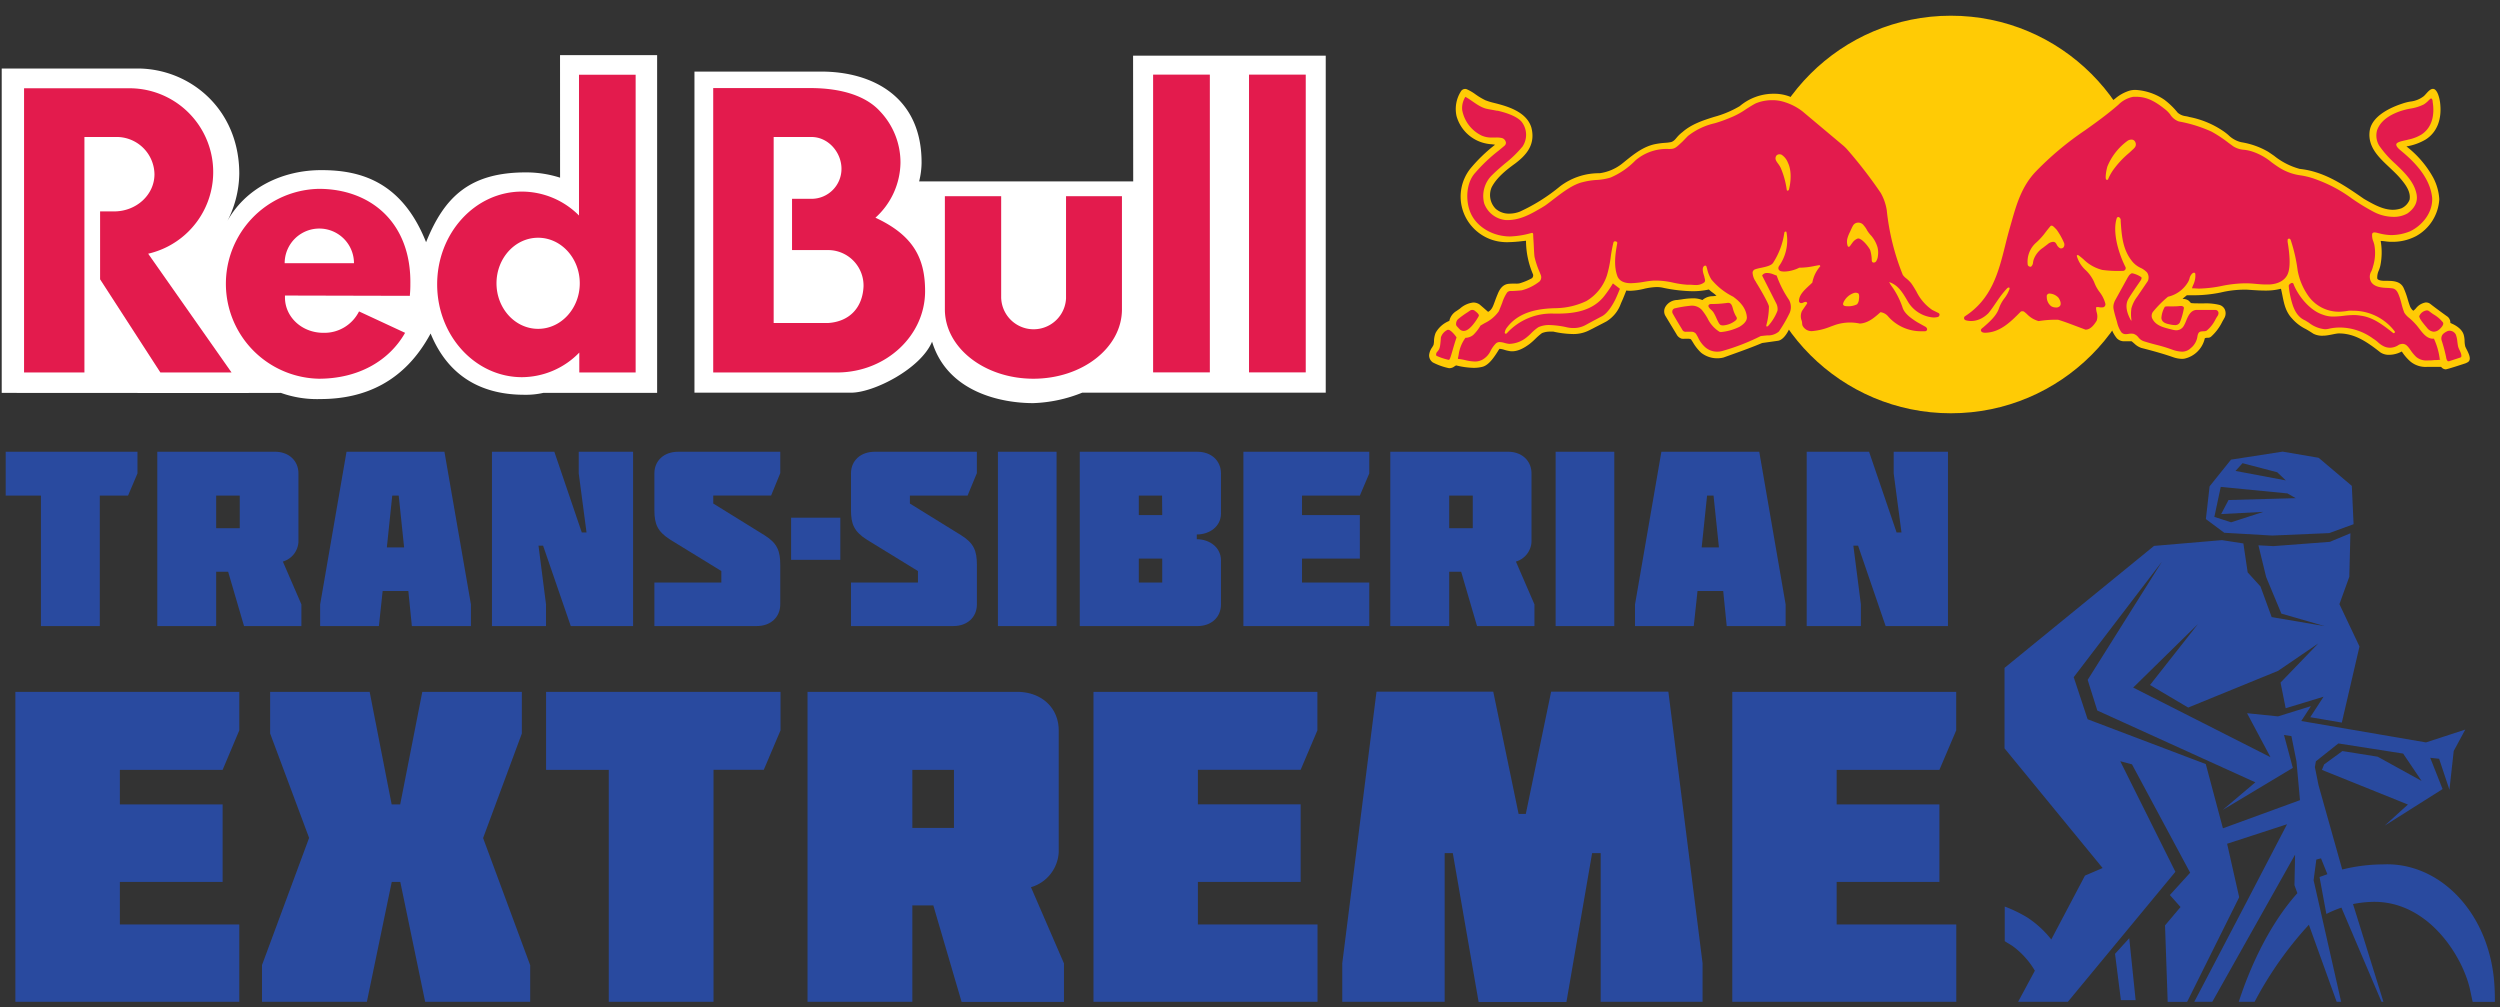 <svg id="RBTSE_Logo" data-name="Red Bull Trans-Siberian Extreme Logo" xmlns="http://www.w3.org/2000/svg" viewBox="0 0 583.94 235.28"><rect x="0" y="0" width="583.94" height="235.28" fill="#333333" stroke="none"/><defs><style>.cls-1{fill:#294a9f;}.cls-2{fill:#fff;}.cls-3,.cls-4{fill:#e31b4d;}.cls-3{fill-rule:evenodd;}.cls-5{fill:#ffcb05;}</style></defs><title>Red Bull Trans-Siberian Extreme Logo</title><path class="cls-1" d="M541.58,106.93l-8.41-1.44-12.06,1.87-5,6.23-.87,7.65,4.29,3.2,11.19.65,13.33-.57,5.69-2.08-.41-8.95Zm-17.78,1.26,8.11,2.12,2,1.9L522.16,110Zm-3.27,8.6-1.72,3.28,9.85-.51L521.13,122l-3.91-1.27,1.49-7,15.59,1.52,1.92,1.11Z"/><polygon class="cls-1" points="494.02 222.79 495.39 233.6 498.83 233.6 497.34 219.14 494.02 222.79"/><path class="cls-1" d="M556.68,201.9a40.05,40.05,0,0,0-9.59,1.2l-5.54-19.7-.85-4.24.24-1.34,5.25-4.17,14.63,2.29.5.08,4.31,6.39-10.28-5.67-8.22-1.31-4.27,3.12-.51,1.28,19.42,7.82.66.27L557,192.85l6.88-4.34h0l6.65-4.2L567.64,177l2.08.23,2.41,7.23,1-9.05,2.7-5-9.18,3-29.13-5,2.26-3.47-7.69,2.39-7.23-.74,5.47,10.27h0l-32.07-16.26,15.13-14.84L502.19,160l8.92,5.27h0l21-8.58,9.37-6.39-8.8,9.13,1.2,6,8.85-2.7-3.11,4.79,7.37,1.26L551.12,151l-4.69-9.89,2.31-6.38.26-10.17-4.8,2-13.19,1-3.5-.19,1.81,7.42,3.55,8.53L543,146.25l-12.39-2.11L528,137l-3-3.31-1-6.75-5-.78-15.87,1.35L468.21,156v14.41l0,4.39,22.91,27.95L487,204.52l-7.87,14.92a23.64,23.64,0,0,0-5.57-5.12,31.8,31.8,0,0,0-5.3-2.57v8.08l.61.39c.51.27.78.49,1.15.7a19.16,19.16,0,0,1,4.94,5.26l.18.31.16.23L471.38,234H483l25.12-30.37-12.88-25.83,2.74.73,13.59,25.31-4.74,5.22,2.49,2.8-3.62,4.29.62,17.86h4.54l12.16-24.44-2.82-12.49,14-4.56-10,19.2-.44.84L512.53,234h4.21l19.34-34.39-.15,7.14.68,1.88c-5.85,6.5-10.58,15.8-13.69,25.37h3.7a85.14,85.14,0,0,1,12.68-18l6.49,18h1.05l-.27-1.17-4.25-18.78h0l-1.91-8.42h0v-.09l.28-2.12.35-2.65,1.09-.28,1.49,3.7-1.64.59-.19.1,1.59,8.6A26.34,26.34,0,0,1,546.9,212L556.27,234h.44l-7.1-22.83a25.46,25.46,0,0,1,4-.5c13.4-.67,21.61,12.71,23.32,20.42.22,1,.43,2,.62,2.92h5.19c0-1,0-2-.06-3.07C582,213.76,570.16,201.32,556.68,201.9Zm-37.46-8.43-4-15L487.62,168l-3.25-9.83,20.62-27-17.36,27.63,2.25,7.16,36.91,16.77-7.62,6.45,16.38-9.82-2.06-7.69,1.73.27,1.18,5.89.82,9.07Z"/><path class="cls-1" d="M1.33,115.76V105.52H32.11v5.06l-2.2,5.18h-6.6v30.48H9.56V115.76Z"/><path class="cls-1" d="M64.25,105.52c3.2,0,5.46,2.09,5.46,5.06v16a5.07,5.07,0,0,1-3.64,4.59l4.33,10v5.06H57l-3.71-12.68H50.49v12.68H36.74V105.52ZM50.49,115.76v7.62H56v-7.62Z"/><path class="cls-1" d="M103.81,105.52,110,141.18v5.06H96.2l-.82-8.2h-6l-.88,8.2H74.78v-5.06l6.16-35.66Zm-9.42,22.34-1.26-12.1H91.62l-1.26,12.1Z"/><path class="cls-1" d="M137,124.37l-1.82-13.79v-5.06h12.69v40.72H133.32l-6.47-18.79h-1.07l1.76,13.73v5.06H114.91V105.52h14.57l6.41,18.85Z"/><path class="cls-1" d="M152.85,119.13v-8.55c0-3,2.26-5.06,5.53-5.06h23.87v5l-2.14,5.23H166.6v1.86L178.54,125c3,1.86,3.71,3.66,3.71,6.92v9.25c0,3-2.26,5.06-5.46,5.06H152.85V136.06h15.64v-2.68l-11.94-7.33C153.54,124.13,152.85,122.39,152.85,119.13Z"/><path class="cls-1" d="M196.28,120.92v9.84h-11.5v-9.84Z"/><path class="cls-1" d="M198.77,119.13v-8.55c0-3,2.26-5.06,5.53-5.06h23.87v5L226,115.76H212.53v1.86L224.47,125c3,1.86,3.71,3.66,3.71,6.92v9.25c0,3-2.26,5.06-5.46,5.06H198.77V136.06h15.64v-2.68l-11.94-7.33C199.46,124.13,198.77,122.39,198.77,119.13Z"/><path class="cls-1" d="M233.09,146.24V105.52h13.7v40.72Z"/><path class="cls-1" d="M252.21,146.24V105.52h27.45c3.27,0,5.53,2.09,5.53,5.06v9.37c0,3-2.64,4.89-5.65,4.89v1.11c3,0,5.65,1.92,5.65,4.94v10.29c0,3-2.26,5.06-5.53,5.06Zm19.22-30.48H266v4.54h5.47ZM266,136.06h5.47v-5.58H266Z"/><path class="cls-1" d="M290.43,146.24V105.52h29.4v5.06l-2.2,5.18H304.12v4.54h13.51v10.18H304.12v5.58h15.71v10.18Z"/><path class="cls-1" d="M352.26,105.52c3.2,0,5.46,2.09,5.46,5.06v16a5.07,5.07,0,0,1-3.64,4.59l4.33,10v5.06H345l-3.71-12.68H338.5v12.68H324.74V105.52ZM338.5,115.76v7.62H344v-7.62Z"/><path class="cls-1" d="M363.36,146.24V105.52h13.7v40.72Z"/><path class="cls-1" d="M410.92,105.52l6.16,35.66v5.06H403.32l-.82-8.2h-6l-.88,8.2H381.9v-5.06l6.16-35.66Zm-9.42,22.34-1.26-12.1h-1.51l-1.26,12.1Z"/><path class="cls-1" d="M444.14,124.37l-1.82-13.79v-5.06H455v40.72H440.44L434,127.45H432.9l1.76,13.73v5.06H422V105.52h14.57L443,124.37Z"/><path class="cls-1" d="M3.59,234V161.6h52.3v9L52,179.82H28v8.07H52V206H28v9.93H55.89V234Z"/><path class="cls-1" d="M98.64,161.6h23.25v9.73l-9.05,24.42,11,29.7V234H99.31L93.5,206h-2l-5.81,28H61.2v-8.59l11-29.7L63.1,171.33V161.6H86.34l5.14,26.29h2Z"/><path class="cls-1" d="M127.55,179.82V161.6h54.76v9l-3.91,9.21H166.66V234H142.19V179.82Z"/><path class="cls-1" d="M237.57,161.6c5.7,0,9.72,3.73,9.72,9v28.46a9,9,0,0,1-6.48,8.17l7.71,17.8v9H224.61L218,211.48H213.1V234H188.62V161.6ZM213.1,179.82v13.56h9.72V179.82Z"/><path class="cls-1" d="M255.41,234V161.6h52.3v9l-3.91,9.21h-24v8.07h24V206h-24v9.93h27.94V234Z"/><path class="cls-1" d="M339.34,199.27h-1.9V234H313.52v-9l8-63.44h27.27l5.92,28.56h1.68l5.92-28.56h27.38L397.68,225v9h-23.8V199.27h-2l-6,34.77H345.37Z"/><path class="cls-1" d="M404.62,234V161.6h52.3v9L453,179.82H429v8.07h24V206H429v9.93h27.94V234Z"/><path class="cls-2" d="M130.81,12.87h22.68v78.9H126.9a18.62,18.62,0,0,1-4.43.44c-9.32,0-17.57-3.76-21.89-14.31-6,11.17-15.28,15.31-25.74,15.31a25.05,25.05,0,0,1-9.23-1.44c.09.05-65.21,0-65.21,0V16H32.09c12.22,0,23.8,9.42,23.8,24.59a24.79,24.79,0,0,1-3.11,11.65c4.38-8.51,13.48-12.55,22.37-12.5,9.15,0,18.78,2.76,24.37,16.83,4.25-10.56,10.2-16.41,23.65-16.3a25.91,25.91,0,0,1,7.65,1.23Z"/><path class="cls-2" d="M264.66,13h45V91.72H252.78a33.36,33.36,0,0,1-11.46,2.44c-7.33,0-20-2.47-23.61-14.36-2.64,6.37-13.79,12-19,11.92h-36.5v-75h29.61c12,0,23.49,5.92,23.44,21.32a19,19,0,0,1-.57,4.33h50Z"/><path class="cls-3" d="M233.85,69.72V45.83H220.7V72.26c0,8.95,9.26,16.2,20.68,16.2s20.68-7.25,20.68-16.2V45.83H249V69.72a7.58,7.58,0,0,1-15.14,0Z"/><rect class="cls-4" x="291.74" y="17.43" width="13.25" height="69.55"/><rect class="cls-4" x="269.34" y="17.43" width="13.25" height="69.55"/><path class="cls-3" d="M26.92,32h-7.2V87H5.62V20.62H29.85a19.57,19.57,0,0,1,4.76,38.64L54.08,87H37.46L23.38,65.24V49.38h3.27c5.21,0,9.43-3.89,9.43-8.68A8.84,8.84,0,0,0,26.92,32Z"/><path class="cls-4" d="M95.72,69.1a26.08,26.08,0,0,0,.13-2.78c.2-14.34-9.29-22.21-21.38-22.21a22.18,22.18,0,0,0,0,44.35c9.23,0,16.43-4.18,20.15-10.72l-10.76-5a9.05,9.05,0,0,1-8.3,5c-5.16,0-9-3.79-9-8.26,0-.31,0-.45,0-.45ZM66.49,61.48a8.09,8.09,0,1,1,16.19,0Z"/><path class="cls-4" d="M148.47,87l0-69.55H135.24V50.34a18.87,18.87,0,0,0-13.32-5.59c-10.94,0-19.81,9.7-19.81,21.67S111,88.1,121.93,88.1a18.8,18.8,0,0,0,13.38-5.75V87ZM125.69,76.81c-5.37,0-9.72-4.77-9.72-10.64s4.35-10.64,9.72-10.64,9.73,4.77,9.73,10.64S131.06,76.81,125.69,76.81Z"/><path class="cls-4" d="M204.48,50.85A17.61,17.61,0,0,0,210.33,38,17.31,17.31,0,0,0,205.55,26c-3.16-3.48-8.76-5.43-16.32-5.43H166.59V87h29.25c11.21-.18,20.24-8.65,20.24-19C216.08,60.39,213.41,55,204.48,50.85Zm-11.09,24.6H180.71V32h8.84c3.88,0,7,3.55,7,7.44a7,7,0,0,1-7,7H185V58.41h8.44a8.29,8.29,0,0,1,8.26,8.5C201.48,71.78,198.5,75.13,193.39,75.45Z"/><circle class="cls-5" cx="455.68" cy="50.1" r="46.43"/><path class="cls-5" d="M452.37,71.64c-2.63-1.48-3.14-4.4-4.51-6.18a13,13,0,0,1-1.74-2.13,58.27,58.27,0,0,1-4-15.36c-.43-3-2.44-5.58-5.36-9.15a71.06,71.06,0,0,0-4.67-5.67,139.69,139.69,0,0,0-11.66-9.3,13.81,13.81,0,0,0-2.18-1.21h0l0,0h0a9.93,9.93,0,0,0-3.69-.74l-.58,0a12.26,12.26,0,0,0-7.63,2.9,24,24,0,0,1-6,2.51c-2.56.81-5.22,1.66-7.38,3.55a8.16,8.16,0,0,0-1.09,1c-.47.51-.81,1.09-1.54,1.32a9.73,9.73,0,0,1-1.58.19,18.3,18.3,0,0,0-2.38.34c-2.67.63-4.71,2.27-6.86,4l-.73.59a10.85,10.85,0,0,1-5.15,2.16,15,15,0,0,0-9.27,3.08A42.3,42.3,0,0,1,355,49.43a6.9,6.9,0,0,1-2.46.47,4.65,4.65,0,0,1-3.19-1.14,4.56,4.56,0,0,1-.94-5c1.16-2.28,3.52-4.15,5.45-5.53,2.49-1.88,4.9-4.35,3.83-8.45-1.15-3.75-5.73-5-8.75-5.75a14.4,14.4,0,0,1-2-.62A15.76,15.76,0,0,1,344.59,22a10.79,10.79,0,0,0-2-1.16,1.13,1.13,0,0,0-.38-.07,1.18,1.18,0,0,0-1,.61,7.67,7.67,0,0,0-1,5.73,9,9,0,0,0,7,6.43,7.75,7.75,0,0,0,1,.14,8.39,8.39,0,0,1,1,.13,36.86,36.86,0,0,0-5.76,5.56,10.53,10.53,0,0,0-1.49,10.55,10.75,10.75,0,0,0,7.94,6.46,11.86,11.86,0,0,0,2.21.19,32.91,32.91,0,0,0,3.5-.25l.83-.09a20,20,0,0,0,1.64,7.86.86.86,0,0,1-.27.9,14.86,14.86,0,0,1-2.93,1.21,4.06,4.06,0,0,1-.77.05h-.86a7.55,7.55,0,0,0-1,.06c-1.31.19-2,1.3-2.42,2.36-.28.65-.49,1.22-.67,1.72-.45,1.23-.72,2-1.58,2.45,0,0-1.78-1.58-2.09-1.8a2.69,2.69,0,0,0-1.37-.38,5.63,5.63,0,0,0-3.09,1.4c-.31.22-.61.44-.9.62a3.57,3.57,0,0,0-1.6,2.27,6.36,6.36,0,0,0-3.19,2.77,5.27,5.27,0,0,0-.39,1.9c0,.33-.05.64-.11.94a5.33,5.33,0,0,1-.35.61,3.77,3.77,0,0,0-.68,1.72,2,2,0,0,0,.89,1.78,14.84,14.84,0,0,0,3.7,1.32,1.17,1.17,0,0,0,.28,0,1.83,1.83,0,0,0,1-.38,3.54,3.54,0,0,1,.44-.26,18.36,18.36,0,0,0,4.09.57,8.09,8.09,0,0,0,2.11-.26c1.52-.41,2.83-2.48,3.53-3.59a5.17,5.17,0,0,1,.39-.58.3.3,0,0,1,.14,0,4.71,4.71,0,0,1,1,.22,8.33,8.33,0,0,0,1.48.33c1.72.15,3.37-.92,4.43-1.71a16.27,16.27,0,0,0,1.37-1.22,14.08,14.08,0,0,1,1.5-1.3,4.8,4.8,0,0,1,1.9-.35c.23,0,.49,0,.77,0a22.29,22.29,0,0,0,4.44.56,8.06,8.06,0,0,0,3.82-.81l1-.5c1-.53,2.11-1.08,3.13-1.63a8,8,0,0,0,3.39-4.21l.16-.36c.38-.81.95-2.28,1.09-2.65a7,7,0,0,0,.95.06,15,15,0,0,0,3.11-.44,14.77,14.77,0,0,1,3.06-.43,6.53,6.53,0,0,1,1.54.18,35.57,35.57,0,0,0,6.79.79,17,17,0,0,0,3.84-.4,9.15,9.15,0,0,0,.92.75,8.67,8.67,0,0,1,.86.7c-.28.05-.58.09-.86.12a3.62,3.62,0,0,0-2.43.9,5.62,5.62,0,0,0-2.25-.41,18.35,18.35,0,0,0-2.61.25l-1,.14A3.28,3.28,0,0,0,389,71.66a2.1,2.1,0,0,0,0,2.12l2.62,4.34a2,2,0,0,0,1.23,1,5.63,5.63,0,0,0,.74,0c.23,0,.46,0,.67,0,.42,0,.67.07.76.21l.39.6a10.7,10.7,0,0,0,1.92,2.45,6.07,6.07,0,0,0,5.23,1.13l2.17-.78c2.26-.81,4.59-1.65,6.86-2.61l3.76-.53c1.24-.24,2.18-1.92,2.5-2.61h0l.08-.16a24.28,24.28,0,0,0,1.48-3.61c0,.23,0,.55,0,1,0,2.12.38,4.81,4,4.67,2-.08,4.69-1.28,6.6-1.62s4.61.51,6.54-.44c1.88-.77,3-2.23,3.27-1.93a12.85,12.85,0,0,0,9.47,3.65c2.7-.09,3-2.25,1.11-3.24,3.69.43,4.78-1.57,4.1-2.21A8.72,8.72,0,0,0,452.37,71.64Zm-33.17-2c-1.39-1.88-2.3-3.22-2.43-4.94,1.77-.2,3.4-.79,6-.94C422.13,65.79,419.76,66.77,419.21,69.62Z"/><path class="cls-5" d="M576.15,81.61c-.13-.25-.25-.49-.32-.67a5.76,5.76,0,0,1-.16-1.27,5.88,5.88,0,0,0-.21-1.48c-.42-1.39-1.91-2.26-3.11-2.75a1.82,1.82,0,0,0-.63-1.45c-2.07-1.48-3.17-2.32-3.76-2.77a4.74,4.74,0,0,0-.55-.4,1.93,1.93,0,0,0-.79-.18,3.71,3.71,0,0,0-2.36,1.43l-.49.48-.05,0c-.22,0-.69-.68-.8-1-.2-.55-.37-1.08-.52-1.59a18.46,18.46,0,0,0-1-2.76c-.78-1.56-2.46-1.59-3.94-1.61H557c-.67,0-1.57-.1-1.73-.54a4,4,0,0,1,.37-1.9A6.62,6.62,0,0,0,556,62a15.53,15.53,0,0,0,.07-5.72c.38,0,.75.05,1.14.1s.69.08,1.05.1h.32a11.74,11.74,0,0,0,5.76-1.33,10.52,10.52,0,0,0,5.42-8.62,12.39,12.39,0,0,0-1.44-5.08,23.73,23.73,0,0,0-6.23-7.25,13,13,0,0,0,4.47-1.6c2.7-1.71,3.89-4.82,3.37-8.75-.14-.92-.5-2.54-1.29-3a.79.79,0,0,0-.37-.09c-.57,0-1.12.61-1.61,1.16-.18.2-.35.39-.51.53A6.1,6.1,0,0,1,563,23.72a11.88,11.88,0,0,0-1.79.45c-2.71.88-7.32,2.9-7.73,6.56s2.18,6.06,4.68,8.41c.83.79,1.62,1.53,2.31,2.31,1.44,1.66,2.68,3.33,2.35,5.2a3.65,3.65,0,0,1-1.89,2,6.11,6.11,0,0,1-2,.35c-2.31,0-4.53-1.27-6.49-2.39l-.28-.16c-4.53-3.14-9.22-6.4-15-7a16.39,16.39,0,0,1-6-3.07l-1.3-.89a18.18,18.18,0,0,0-6.34-2.27,6.35,6.35,0,0,1-3.05-1.7,13,13,0,0,0-1.61-1.19,21.09,21.09,0,0,0-7.48-3c-.26-.08-.54-.14-.81-.19a3.48,3.48,0,0,1-1.92-.83,17.68,17.68,0,0,0-3.09-3A13.31,13.31,0,0,0,498.81,21a5.32,5.32,0,0,0-1.38.17A9.43,9.43,0,0,0,494.09,23l-.4.3h0c-2.11,1.65-4.92,3.92-7.14,5.5-6.6,4.7-9.08,6.76-12.36,10.34-8.42,9.2-5.86,23-13.14,30.94A20.12,20.12,0,0,1,458,73c-.85.71-1,4.5,4.47,2.65-2.51,2.15-.92,3.15.73,3.19,2.91.06,6.12-.95,9.27-4.3,2.19,3.15,6,1.7,8,1.86s5.28,2.17,7.26,2.05a4.27,4.27,0,0,0,3.84-4.9c.49,0,.63-.12.75-.36a27.13,27.13,0,0,0,.94,3.84,1.9,1.9,0,0,0,.12.24h0v0A7.45,7.45,0,0,0,494.43,79a2.34,2.34,0,0,0,1.91.71l.74,0c.28,0,.55,0,.8,0,.22.16.44.36.66.55a4.41,4.41,0,0,0,1.6,1c2.87.74,5.26,1.4,7.56,2.21a6.58,6.58,0,0,0,1.92.35,3.53,3.53,0,0,0,.68-.06,6.27,6.27,0,0,0,4.63-4.49c0-.33.27-.36.69-.38a1.14,1.14,0,0,0,.82-.24,11.36,11.36,0,0,0,2.64-3.52l.46-.81a2.26,2.26,0,0,0,.09-2.11,2,2,0,0,0-1.26-1,13.31,13.31,0,0,0-3.52-.35h-1.22c-.57,0-1.23,0-1.87-.07l-.47-.51a2.21,2.21,0,0,0-1.19-.45l-.31-.05,1-.81,1.24,0a32.11,32.11,0,0,0,6.64-.64,24.08,24.08,0,0,1,5.41-.67h.74l.9.06c1.08.07,2.21.15,3.32.15a14.45,14.45,0,0,0,3.74-.42c.13.53.24,1.07.34,1.58.39,1.95.76,3.79,2.26,5.38a10.18,10.18,0,0,0,3.22,2.46c.59.33,1.18.71,1.77,1.09a4.46,4.46,0,0,0,2.26.45c1.23,0,2.81-.52,3.69-.53,3.72,0,6.59,2,9.71,4.45a3.59,3.59,0,0,0,2,.55A6.4,6.4,0,0,0,561,82.1l.07.1a11,11,0,0,0,2,2.29A5.58,5.58,0,0,0,567,85.69c.44,0,.89,0,1.33,0,.62,0,1.26,0,1.86,0a1.4,1.4,0,0,0,1.07.58c.37,0,4.39-1.33,4.6-1.4a4,4,0,0,0,.52-.25C577.38,84.06,576.67,82.64,576.15,81.61ZM492.83,69.76a49.29,49.29,0,0,0-2.94-5.49,21,21,0,0,0,5.91.34A45.68,45.68,0,0,0,492.83,69.76Z"/><path class="cls-4" d="M510,71.67a.79.79,0,0,0-.59-.2h-.2a11.14,11.14,0,0,1-1.43.09l-.73,0h-.55a4.13,4.13,0,0,0-.77.06h-.05l0,0a5.85,5.85,0,0,0-.83,2.69c.13,1.1,1.25,1.32,2.1,1.49a5.15,5.15,0,0,0,1,.13,1.22,1.22,0,0,0,1.21-.61,15.44,15.44,0,0,0,.95-3.37A.36.36,0,0,0,510,71.67Z"/><path class="cls-4" d="M570.6,75.29a8.07,8.07,0,0,0-2.18-1.86,9.41,9.41,0,0,1-.84-.6l-.15-.11a.9.9,0,0,0-.6-.22,2.22,2.22,0,0,0-1.75,1.34c0,.5.68,1.39,1.62,2.5l.2.24a2.23,2.23,0,0,0,1.51.9h0a2,2,0,0,0,1.43-.61C570.19,76.56,570.94,75.78,570.6,75.29Z"/><path class="cls-4" d="M574.48,81.75a4.89,4.89,0,0,1-.32-.79c-.08-.37-.13-.76-.18-1.14a6.44,6.44,0,0,0-.34-1.63,1.66,1.66,0,0,0-1.46-.94,1.34,1.34,0,0,0-.61.14c-.91.46-1.45.94-1.3,2a37.35,37.35,0,0,1,1.08,4c0,.23.19,1,.55,1H572l2.62-.86a.42.42,0,0,0,.28-.24C575,82.92,574.75,82.32,574.48,81.75Z"/><path class="cls-4" d="M569.86,83.83a16,16,0,0,0-1.32-4.65l0-.07h-.08c-1.51.09-2.45-1.14-3.36-2.32-.3-.39-.58-.76-.88-1.08a14.2,14.2,0,0,0-1.45-1.41,5,5,0,0,1-1.17-1.24,15.4,15.4,0,0,1-.67-2.13c-.16-.59-.31-1.15-.45-1.53l-.09-.24c-.27-.73-.61-1.64-1.55-1.8a12.66,12.66,0,0,0-1.48-.12c-1.37-.06-2.74-.3-3.45-1.28a2.46,2.46,0,0,1,0-2.63,7.7,7.7,0,0,0,.37-1.1,10.53,10.53,0,0,0,.29-5.14c-.06-.23-.14-.46-.21-.68a3.65,3.65,0,0,1-.28-1.79.54.54,0,0,1,.58-.33,3,3,0,0,1,.78.15l.5.12a11.9,11.9,0,0,0,2.62.35A11.72,11.72,0,0,0,563,54c2.63-1.28,5.23-4.16,5.1-7.73-.34-3.61-2.58-7.11-6.83-10.68l-.32-.27c-.55-.46-1.22-1-1.24-1.55s1.31-.82,2.14-1l.51-.12.22-.06a9.41,9.41,0,0,0,3.05-1.19c3-2,2.92-5.64,2.58-7.62,0,0,0-.12,0-.19-.06-.26-.13-.58-.36-.58a.34.34,0,0,0-.23.11l-.28.26a6.35,6.35,0,0,1-1.18,1,10.63,10.63,0,0,1-3.24,1,17.75,17.75,0,0,0-2.14.54c-3,1-4.89,2.57-5.56,4.54a4.57,4.57,0,0,0,.51,3.57,24,24,0,0,0,3.79,4.25c2.17,2.08,4.42,4.24,4.95,7.17.28,1.7-.41,3.14-2.11,4.38a6.36,6.36,0,0,1-3.3.82,10.07,10.07,0,0,1-4.61-1.16,48.53,48.53,0,0,1-5.12-3.13,32.34,32.34,0,0,0-7.89-4.28,18.35,18.35,0,0,0-3.93-1.1,12.39,12.39,0,0,1-5.39-2c-.54-.35-1.07-.73-1.58-1.11A14,14,0,0,0,526,35.37a9.66,9.66,0,0,0-1.81-.38,5.4,5.4,0,0,1-2.55-.81l-1.07-.78a29.8,29.8,0,0,0-4-2.65,32,32,0,0,0-7.64-2.38,3.93,3.93,0,0,1-2-1.6,6.53,6.53,0,0,0-1.32-1.32c-2.15-1.71-4.1-2.84-6.62-2.84l-.71,0a6.58,6.58,0,0,0-3.46,1.84c-2.51,2.2-5.21,4.15-7.82,6A72.15,72.15,0,0,0,475.58,40c-3.38,3.49-4.61,7.84-5.8,12.06-.18.62-.35,1.24-.53,1.86-.32,1.15-.62,2.34-.9,3.48-1.55,6.22-3.15,12.43-9.36,16.46a.52.52,0,0,0,.12.93c.16.06,2.77.94,5.36-1.67,1.57-1.95,2.44-3.74,4.32-5.75a.71.71,0,0,1,.46-.22c.13.07.16.12.13.35a8,8,0,0,1-1.21,2.2A8.2,8.2,0,0,0,466.92,72c-.59,1.78-2.26,3.23-3.73,4.5a1.86,1.86,0,0,0-.37.32c-.14.17-.13.24-.13.24,0,.4.27.63.9.66h0c3.48,0,6-2.48,8.35-4.87a.53.53,0,0,1,.4-.15,1.06,1.06,0,0,1,.38.06,8.1,8.1,0,0,1,.81.69A6,6,0,0,0,476.17,75h0a25.82,25.82,0,0,1,3.59-.32c.33,0,.66,0,.95,0,1.27.38,2.54.86,3.76,1.32.87.33,1.76.66,2.66,1h0c1.16,0,2-1.12,2.6-2.08a3.24,3.24,0,0,0,0-2,4.62,4.62,0,0,1-.14-1.14,1.41,1.41,0,0,1,.82,0,3.47,3.47,0,0,0,.82,0,.71.71,0,0,0,.53-.85,7.48,7.48,0,0,0-1.39-2.77,8.81,8.81,0,0,1-1.23-2.28,8.86,8.86,0,0,0-2-2.8,7.1,7.1,0,0,1-2-3.12s-.08-.25,0-.34.33,0,.33,0c.42.3.84.65,1.24,1a9.5,9.5,0,0,0,4.34,2.43,27.07,27.07,0,0,0,4.89.21.64.64,0,0,0,.55-.82,25.23,25.23,0,0,1-1.75-4.52c-.35-1.23-1.12-4.47-.33-6.91a.4.4,0,0,1,.38-.32h.06a.77.77,0,0,1,.49.63l0,.32c.23,3.33.45,6.47,2.49,9.15A5.54,5.54,0,0,0,500,62.57a5,5,0,0,1,1.49,1.06,2.07,2.07,0,0,1,.2,2l-2.5,3.68A8,8,0,0,0,497.85,72a9.31,9.31,0,0,0,0,2.7l0,.21a.46.46,0,0,1-.18-.2c-1-1.82-1.21-3.37-.7-4.55.33-.77,2.36-3.65,3-4.6.19-.3.34-.61.18-.82a5.73,5.73,0,0,0-2.12-.91h-.08a1.61,1.61,0,0,0-.79.72l-.14.2-3.08,5.59-.07.21a2.89,2.89,0,0,0-.18,1.69c.17.84.43,1.74.63,2.4l.16.55a6.89,6.89,0,0,0,1,2.39,1.3,1.3,0,0,0,1.06.47,4.65,4.65,0,0,0,.7-.07,3,3,0,0,1,1.12,0,2.4,2.4,0,0,1,1.12.82,2.76,2.76,0,0,0,1.2.89c1,.32,1.95.58,2.91.83a35.5,35.5,0,0,1,3.88,1.18,7.38,7.38,0,0,0,2.22.44,2.91,2.91,0,0,0,2-.81,4.25,4.25,0,0,0,1.58-2.77c.2-1.06.55-1.14,1.32-1.18a2.15,2.15,0,0,0,.79-.12,7.77,7.77,0,0,0,2.08-2.61,9,9,0,0,1,.49-.82,1.23,1.23,0,0,0,.24-.71.74.74,0,0,0-.76-.73h-.19s-3.29,0-4.19,0c-1.35.07-1.94,1.37-2.41,2.52a8.31,8.31,0,0,1-.58,1.23,2,2,0,0,1-1.91,1A7.49,7.49,0,0,1,507,76.9c-1.77-.44-3.61-.89-4.35-2.65a1.59,1.59,0,0,1,.26-1.45,26.36,26.36,0,0,1,3.48-3.49A7.31,7.31,0,0,0,511,66a3.47,3.47,0,0,0,.42-.95,2.12,2.12,0,0,1,.77-1.27c.29-.14.52-.09.58.16a5,5,0,0,1-.52,2.68c-.08.2-.15.39-.22.58l0,.14.15,0c.49,0,1,.07,1.51.07a29.42,29.42,0,0,0,5.26-.62,29.12,29.12,0,0,1,5.19-.61h.58c.79,0,1.56.07,2.31.14s1.49.13,2.24.13l.77,0c2.28-.1,3.95-1.14,4.44-2.78.47-1.4.42-3.82-.15-7.19l0-.29s0,0,0-.07a.33.33,0,0,1,.17-.34c.21-.11.44,0,.55.27a37.48,37.48,0,0,1,1.63,7.14,14.8,14.8,0,0,0,2.39,5.78,8.72,8.72,0,0,0,7.38,3.84,16.2,16.2,0,0,0,2.13-.23,5.56,5.56,0,0,1,1,0,12.17,12.17,0,0,1,9.8,4.87.24.24,0,0,1,0,.16.27.27,0,0,1-.37.19l-.33-.26c-2.19-1.7-4.46-3.46-7.31-3.81a8.88,8.88,0,0,0-1.61-.14,21.05,21.05,0,0,0-2.41.18,19.85,19.85,0,0,1-2.27.17,6.68,6.68,0,0,1-2.58-.46c-3.28-1.08-5.95-4.84-6.8-7.18a.39.39,0,0,0-.34-.22.52.52,0,0,0-.27.09c-.38.24-.45.37-.5.6a21.26,21.26,0,0,0,.41,2.59c.43,1.78,1.07,4.48,3.41,5.47l.87.54a7.2,7.2,0,0,0,3.76,1.53,3.78,3.78,0,0,0,1-.13,11.81,11.81,0,0,1,2.53-.27,13.27,13.27,0,0,1,7.74,2.6,7.46,7.46,0,0,1,1.1.82,5.5,5.5,0,0,0,1.61,1.07,3.29,3.29,0,0,0,1.23.23,3.56,3.56,0,0,0,2.05-.68,2.1,2.1,0,0,1,.87-.22c.84,0,1.3.65,1.89,1.48a9.37,9.37,0,0,0,1.3,1.56,3.66,3.66,0,0,0,2.64.83c.45,0,.91,0,1.36-.06s.95,0,1.22-.07a3.41,3.41,0,0,0,.42-.07ZM481.21,71.39a1.09,1.09,0,0,1-1,.43,2.09,2.09,0,0,1-1.13-.32,2.71,2.71,0,0,1-1-2.16.63.63,0,0,1,.69-.77,3,3,0,0,1,2.06,1S481.61,70.67,481.21,71.39Zm.86-13.74a.74.74,0,0,1-.89.33,1.81,1.81,0,0,1-.76-.81c-.21-.38-.39-.71-.9-.67h-.08a2.14,2.14,0,0,0-1.14.53c-.18.14-.9.68-1.08.83A5.55,5.55,0,0,0,475,60.69c-.1.42-.1.42-.13.61a1.41,1.41,0,0,1-.48,1h0l-.15,0a.66.66,0,0,1-.42-.16.49.49,0,0,1-.2-.39,5.93,5.93,0,0,1,1.89-5,15.67,15.67,0,0,0,2.33-2.57c.34-.44.7-.89,1.06-1.31s.73,0,1.48.78a16.28,16.28,0,0,1,1.74,3.1A1.09,1.09,0,0,1,482.06,57.65Zm16.39-23-1.16,1.08a21.76,21.76,0,0,0-3.77,4.06,11.77,11.77,0,0,0-1.1,2c0,.07-.11.23-.27.23a.3.3,0,0,1-.21-.1c-.27-.27,0-2.13.3-3.07A14,14,0,0,1,497,32.85a1.62,1.62,0,0,1,.84-.24.9.9,0,0,1,.89.54A1.15,1.15,0,0,1,498.46,34.62Z"/><path class="cls-4" d="M405.48,73.85a4.57,4.57,0,0,1-.22-.41,6.86,6.86,0,0,1-.48-1.3c-.23-.82-.43-1.51-1.31-1.39a26.24,26.24,0,0,1-3.82.26s-.44,0-.57.3.19.66.55,1a3.83,3.83,0,0,1,.56.6,9.75,9.75,0,0,1,.72,1.4c.37.81.68,1.51,1.06,1.63a1.75,1.75,0,0,0,.52.07,5.22,5.22,0,0,0,2.86-1.12C405.85,74.47,405.7,74.21,405.48,73.85Z"/><path class="cls-4" d="M344.46,72.58l-.07-.05a.94.94,0,0,0-1,0l-.65.44a22.93,22.93,0,0,0-2.18,1.58,1.57,1.57,0,0,0-.45,1,.84.84,0,0,0,.14.61c.06.07.62.69.74.79a1.37,1.37,0,0,0,.89.35,1.66,1.66,0,0,0,.75-.2c1.34-.68,2.74-3.17,2.79-3.32C345.51,73.42,345,73,344.46,72.58Z"/><path class="cls-4" d="M340,78.5c-.28-.39-1.2-1.47-1.72-1.47l-.13,0a2.91,2.91,0,0,0-1.59,1.78c-.18,2.42-.25,2.68-.91,3.42-.19.21-.31.68-.1.89a14.9,14.9,0,0,0,2.83.94h.05c.21-.06.39-.61.87-2.28.26-.9.55-1.92.88-2.84C340.23,78.9,340.24,78.81,340,78.5ZM338.41,84Z"/><path class="cls-4" d="M412.81,78.34a3.84,3.84,0,0,0,2.69-.9,31.19,31.19,0,0,0,2.35-4,3.46,3.46,0,0,0,0-3.43A24.28,24.28,0,0,1,415,64.4l0-.05-.06,0c-.21-.06-.42-.15-.63-.23a3.84,3.84,0,0,0-1.43-.35h-.07a1.28,1.28,0,0,0-1.21.56l0,.05,3.26,6.43a2.91,2.91,0,0,1,.32,1.76,11.32,11.32,0,0,1-2.2,3.58.56.56,0,0,1-.28.12s-.21,0-.1-.41a17,17,0,0,0,.58-4.28c-.12-.91-2.84-5.43-3-5.62l0-.08a4,4,0,0,1-.82-2.23.89.89,0,0,1,.61-.75,9.72,9.72,0,0,1,1.41-.35c1.16-.25,2.36-.52,2.78-1.17a17.43,17.43,0,0,0,2.6-6.92c0-.13.11-.37.29-.37s.21,0,.25.28a10.42,10.42,0,0,1-1.78,7.81.87.87,0,0,0-.12.62.79.79,0,0,0,.3.42c.63.43,2.91.18,4.56-.69a17.34,17.34,0,0,0,3.61-.41l1.09-.2a.48.48,0,0,1,.23.25A7.93,7.93,0,0,0,423.32,66c-.27.28-.57.55-.86.81-1.06,1-2.21,2.06-2.26,3.45a.51.51,0,0,0,.51.54,1.32,1.32,0,0,0,.54-.15,1.29,1.29,0,0,1,.56-.14.37.37,0,0,1,.31.34l-1.21,1.77a2.85,2.85,0,0,0-.08,2.29c.14.42.07.75.19,1.12a2.34,2.34,0,0,0,2.24,1.31,14.84,14.84,0,0,0,4.41-1.09l.75-.27a10.87,10.87,0,0,1,6-.4c1.95-.12,3.41-1.41,4.82-2.66A2.8,2.8,0,0,1,441.1,74,10.23,10.23,0,0,0,449,77.37h.36l.33,0c.33-.08.42-.24.44-.45s-.17-.5-.53-.67l-1.79-1c-1.43-.91-3-2-3.43-3.46a19,19,0,0,0-2-4.16c-.13-.21-.27-.41-.42-.62a7.93,7.93,0,0,1-.7-1.13h0c2,.7,3,2.15,4.37,4.56a7.63,7.63,0,0,0,6,3.72,4.31,4.31,0,0,0,.92-.1.55.55,0,0,0,.46-.44.42.42,0,0,0-.22-.5l-1.47-.73a11.21,11.21,0,0,1-3.71-4.33c-.38-.64-.77-1.3-1.2-1.9A7.68,7.68,0,0,0,445.22,65a3.65,3.65,0,0,1-.78-.81,55.68,55.68,0,0,1-3.74-15.1,12,12,0,0,0-1.39-4,106.23,106.23,0,0,0-7.94-10.28c-.19-.2-.39-.4-.57-.57l-.15-.14L421,26A13.18,13.18,0,0,0,417,23.9a9.07,9.07,0,0,0-3.05-.5,10,10,0,0,0-3.87.75c-.77.41-1.53.89-2.26,1.36a18.22,18.22,0,0,1-3.92,2.08,29.85,29.85,0,0,1-3.39,1.2,15.66,15.66,0,0,0-6.28,3L393,33.06c-1.67,1.57-1.84,1.74-3.21,1.74A11.16,11.16,0,0,0,382,37.47a17.86,17.86,0,0,1-5.81,4,13.8,13.8,0,0,1-3.14.56,16.9,16.9,0,0,0-3.39.52c-2.3.53-4.74,2.42-6.81,4-.68.53-1.58,1.22-2,1.5l-.71.44c-2.57,1.5-5,2.92-8.1,2.92h-.23a5.94,5.94,0,0,1-5.13-3.88,6.79,6.79,0,0,1,1.92-6.71c.9-.9,1.91-1.76,2.9-2.6a26.68,26.68,0,0,0,4.13-4,4.93,4.93,0,0,0-.28-5.85c-1.36-1.49-4.39-2.23-5.53-2.51l-.2,0-.42-.08c-.72-.14-1.41-.24-2.12-.41-1.8-.49-3.2-1.89-4.8-2.75a4.85,4.85,0,0,0-.74,3.12,8.28,8.28,0,0,0,4.54,5.93l.28.11a5.35,5.35,0,0,0,2.14.34h.9a5.7,5.7,0,0,1,1.41.12,1.32,1.32,0,0,1,.94,1.08c0,.32-.11.57-.52.88l-1.13.94a38.08,38.08,0,0,0-5.51,5.21c-2.16,2.33-2.25,6.38-1.25,9,1.29,3.46,4.84,5.38,7.79,5.76a10.14,10.14,0,0,0,1.6.12,20.37,20.37,0,0,0,5-.82l.15,0c.07,0,.21,0,.24.37,0,.71.09,1.52.12,2.31.06,1.27.11,2.48.21,3a19.69,19.69,0,0,0,1.15,3.42c.16.39.28.69.33.84a1.41,1.41,0,0,1-.34,1.4,11.44,11.44,0,0,1-4.14,2.06c-.73.09-1.51.13-2.08.16l-.64,0a1.13,1.13,0,0,0-.68.32,9.11,9.11,0,0,0-1.17,2.44c-.26.68-.54,1.38-.81,2a8.58,8.58,0,0,1-3.33,2.77l-.93.55,0,0a9.94,9.94,0,0,1-1.7,2.19,3,3,0,0,1-1.82.67h0l0,0a8.71,8.71,0,0,0-1.6,4.06l-.14.66,0,.21h.13a13.49,13.49,0,0,1,1.58.28,10.55,10.55,0,0,0,2.2.32,3.64,3.64,0,0,0,1.82-.44,4.63,4.63,0,0,0,1.92-2.12,7,7,0,0,1,1.1-1.55,1.26,1.26,0,0,1,1-.43,4.72,4.72,0,0,1,1.16.21,5.57,5.57,0,0,0,1.07.21,6.69,6.69,0,0,0,4.17-1.62c.35-.28.7-.6,1-.92a11.41,11.41,0,0,1,1.64-1.36,6,6,0,0,1,2.6-.5,21.09,21.09,0,0,1,3.78.47,7.09,7.09,0,0,0,1.8.23,5.75,5.75,0,0,0,2.83-.7c1-.55,1.93-1.05,2.71-1.46l1.17-.62c1.39-.76,2.56-2.87,3-3.74s1.11-2.57,1.12-2.59l0-.08-1.61-1.23-.07.11a26.77,26.77,0,0,1-1.75,2.57c-2.84,3.88-7.48,4.37-11.2,4.37h-.77a14.08,14.08,0,0,0-11,4.6.3.3,0,0,1-.44,0,.39.39,0,0,1,0-.33,2.29,2.29,0,0,1,.3-.77c2.89-4.09,7.81-4.7,11.78-4.77a17.26,17.26,0,0,0,6.92-1.65,10.86,10.86,0,0,0,4.83-6,26.68,26.68,0,0,0,.89-4.32,31.51,31.51,0,0,1,.64-3.41.35.35,0,0,1,.33-.23l.12,0c.15,0,.44.14.44.36-.4,2.25-.95,5.33.08,7.91.48,1,1.5,1.51,3.12,1.51a20.6,20.6,0,0,0,3.09-.33,21.43,21.43,0,0,1,2.22-.28c.27,0,.55,0,.84,0a18.92,18.92,0,0,1,3.75.49,21.73,21.73,0,0,0,3.26.48l.63,0c.39,0,.79.06,1.19.06a3.19,3.19,0,0,0,2.1-.58c.34-.28.22-.69.07-1.22l0-.09-.09-.29c-.22-.7-.54-1.75,0-2.24a.51.51,0,0,1,.3-.1.24.24,0,0,1,.25.17l.18.61a7.53,7.53,0,0,0,1,2.46,15.55,15.55,0,0,0,5.06,4c1.4,1,3.09,2.59,3.22,4.86,0,1-1,1.74-1.74,2.19A12.49,12.49,0,0,1,402,77.56a.8.8,0,0,1-.36-.06,7.47,7.47,0,0,1-2.79-3.13,13.92,13.92,0,0,0-1.31-1.94,3.13,3.13,0,0,0-2.8-1,26.55,26.55,0,0,0-3.5.58.78.78,0,0,0-.57.44.93.93,0,0,0,.07.84c.66,1.17,1.3,2.25,2,3.38l.3.51a.86.86,0,0,0,.79.31l.5,0,.58,0a1.42,1.42,0,0,1,1.2.44c.2.31.39.64.57,1a6.72,6.72,0,0,0,1.66,2.21,4.2,4.2,0,0,0,2.76,1,4.45,4.45,0,0,0,1.34-.2,50.13,50.13,0,0,0,8.82-3.44S412.37,78.37,412.81,78.34Zm5.06-34.12c-.05.19-.17.31-.3.31s-.19,0-.24-.27a19.65,19.65,0,0,0-1.41-5.07,6.67,6.67,0,0,0-.63-1c-.44-.6-.81-1.11-.39-1.81a.91.91,0,0,1,.77-.34,1.07,1.07,0,0,1,.46.1A3.85,3.85,0,0,1,417.61,38C418.87,40.57,417.88,44.18,417.87,44.22Zm16.32,25.85a2,2,0,0,1-.42,1,4.46,4.46,0,0,1-2.23.46c-.65,0-.87-.12-1-.32s.09-.66.09-.66A4.14,4.14,0,0,1,433,68.45a1.34,1.34,0,0,1,1,.05C434.42,68.73,434.2,69.91,434.18,70.07Zm4.44-10.2a2.92,2.92,0,0,1-.32,1,.71.71,0,0,1-.66.46c-.49,0-.45-.57-.46-.65a8.55,8.55,0,0,0-.36-2.27c-.33-.73-1.94-2.79-2.86-2.71a2.61,2.61,0,0,0-1.29,1c-.54.71-.54.79-.71.9s-.39.05-.46-.37a3.08,3.08,0,0,1,0-1.55,7.55,7.55,0,0,1,.62-1.54s.48-1.11.66-1.39A1.38,1.38,0,0,1,434,52a1.57,1.57,0,0,1,1.37.71,5,5,0,0,1,.76,1.13,7.85,7.85,0,0,0,1,1.28,7.22,7.22,0,0,1,1.42,2.67A5.21,5.21,0,0,1,438.62,59.87Z"/></svg>